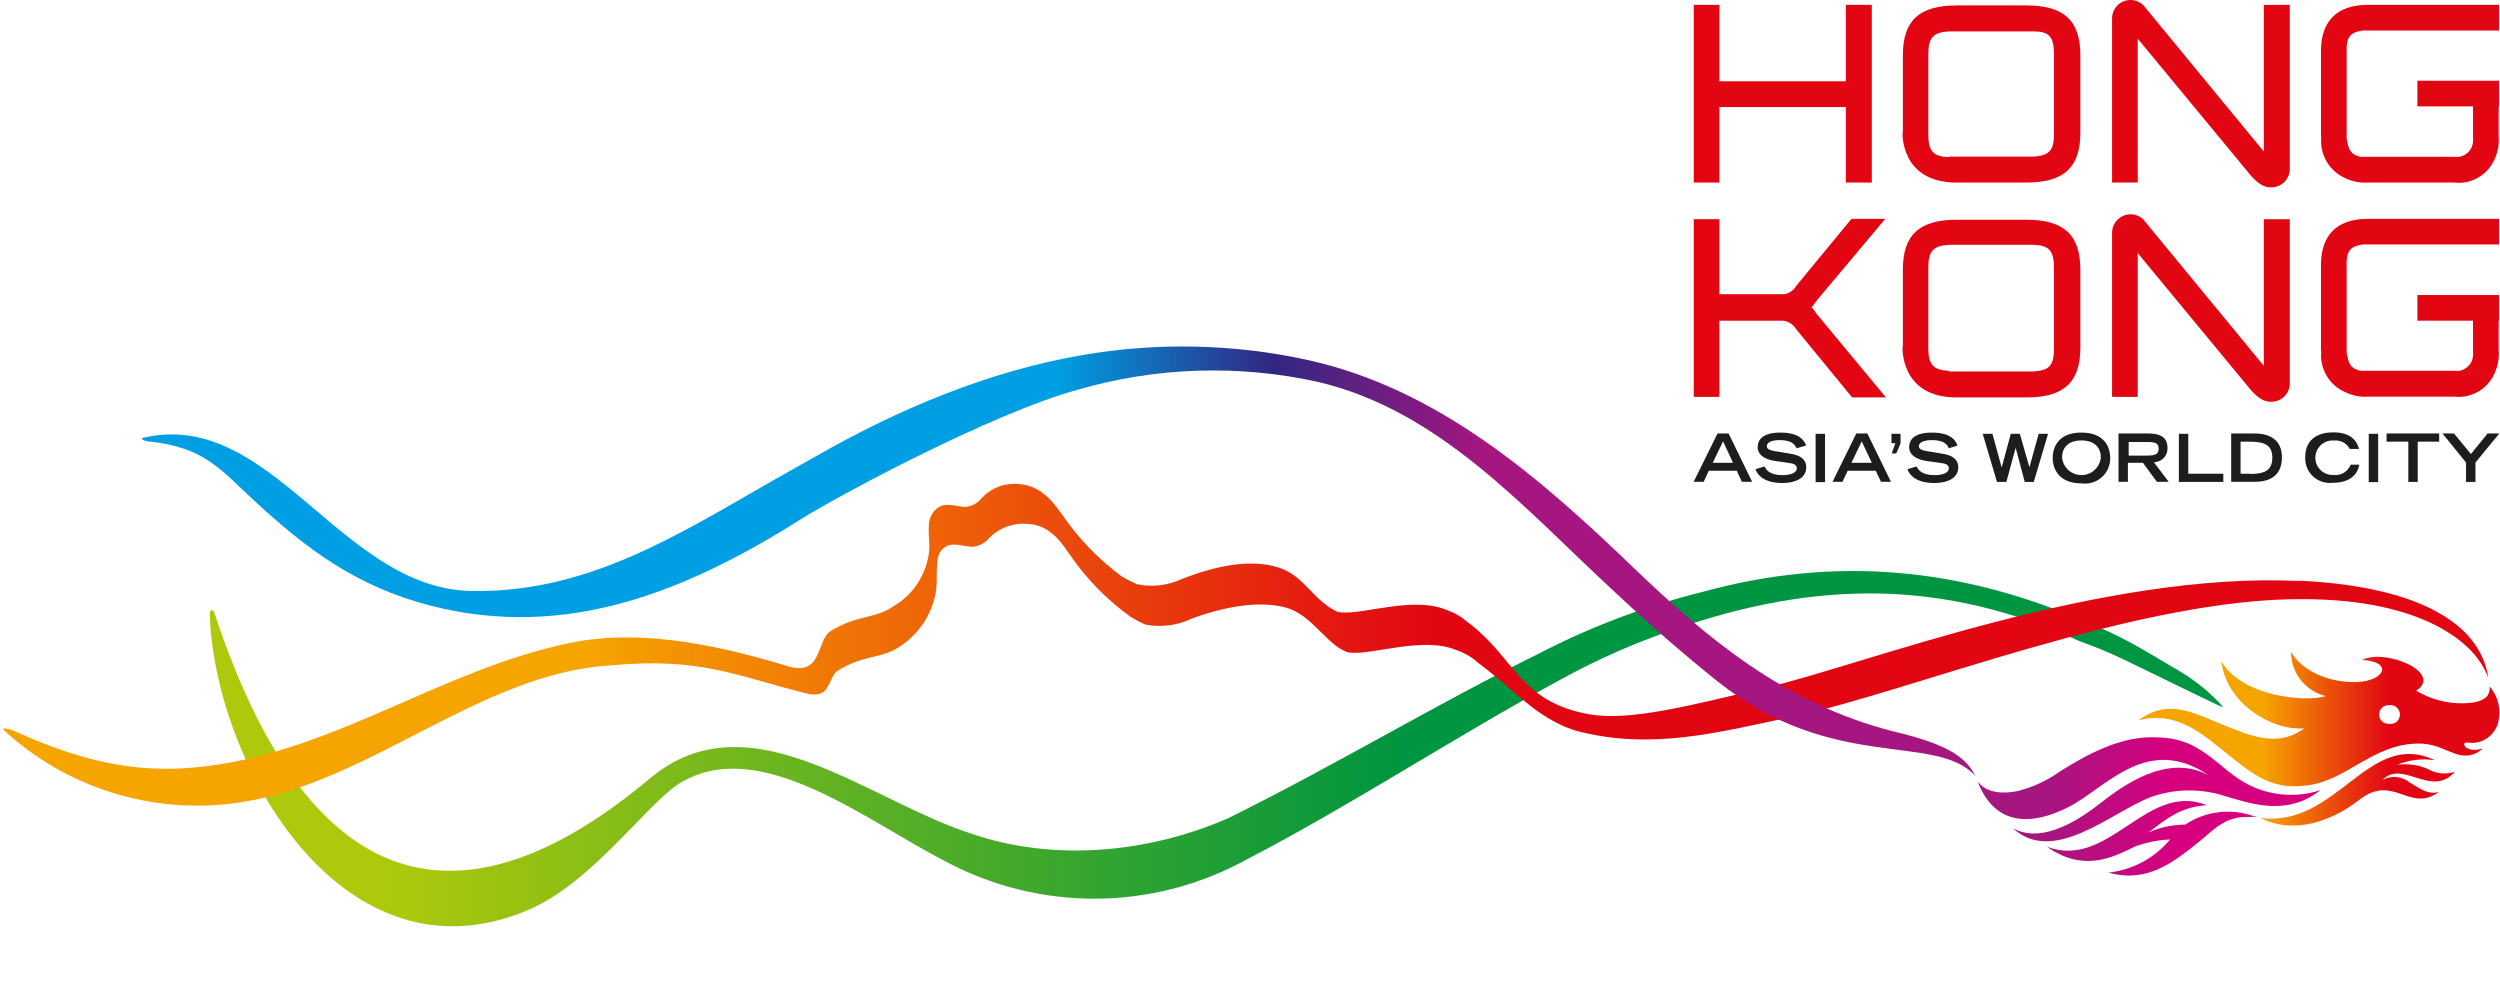 <svg xmlns="http://www.w3.org/2000/svg" xmlns:xlink="http://www.w3.org/1999/xlink" viewBox="0 0 226.08 89.45"><defs><style>.cls-1{fill:none;}.cls-2{clip-path:url(#clip-path);}.cls-3{fill:url(#linear-gradient);}.cls-4{clip-path:url(#clip-path-2);}.cls-5{fill:url(#linear-gradient-2);}.cls-6{clip-path:url(#clip-path-3);}.cls-7{fill:url(#linear-gradient-3);}.cls-8{clip-path:url(#clip-path-4);}.cls-9{fill:url(#linear-gradient-4);}.cls-10{clip-path:url(#clip-path-5);}.cls-11{fill:url(#linear-gradient-5);}.cls-12{fill:#1d1d1b;}.cls-13{fill:#e20613;}</style><clipPath id="clip-path" transform="translate(0.23)"><path class="cls-1" d="M201.35,69.82c-2.74-2.33-4-3.15-7-3.15s-5.91,1.59-8.29,3.09a11.34,11.34,0,0,1-3.85,1.78c-1.07.22-2.76.3-3.61-.9,1.59,4.18,5,4,8.28,2.32s7.08-6.64,12.63-2.84c-2.57-1.4-5.71-.74-9.73,2.46-4.37,3.47-6.78,3-8,2.3,3.64,3.39,8.8-1.32,12.41-2.77A10.37,10.37,0,0,1,201,72c2.22.63,5.55,1.89,8.61-.54a8.55,8.55,0,0,1-8.25-1.67m-4,4.78a8.1,8.1,0,0,0-3.28.71c1.78-1.42,3.12-2.35,5.28-2.46-5.47-2.21-8.86,5.88-14.49,3.75,3.28,2.32,5.93,1,7.92,0a11,11,0,0,1,3.23-.66,8.44,8.44,0,0,1-5.58,3c3.53,1,5.94-1,8.09-2.7,1.43-1.15,2.44-2.44,4.68-2.33a4.3,4.3,0,0,1,.66,0,1.58,1.58,0,0,0-.31-.08,6.92,6.92,0,0,0-6.2.79"/></clipPath><linearGradient id="linear-gradient" x1="-613.27" y1="-167.41" x2="-612.2" y2="-167.41" gradientTransform="translate(17906.94 4912.42) scale(28.91)" gradientUnits="userSpaceOnUse"><stop offset="0" stop-color="#a61680"/><stop offset="0.25" stop-color="#a61680"/><stop offset="0.6" stop-color="#d6007f"/><stop offset="1" stop-color="#d6007f"/></linearGradient><clipPath id="clip-path-2" transform="translate(0.23)"><path class="cls-1" d="M219.45,69.6a5.13,5.13,0,0,0-2.88-.44,6.3,6.3,0,0,1,3.39-.41c-6-2.87-8.85,6.13-15.77,5.22,3,1.53,6.45.3,8.94-1.64,3.09-2.43,4.54,1.26,7.22-.73-1,.32-1.75-.31-2.63-.82a2.25,2.25,0,0,0-2.51-.25c1.86-1.89,4.43,1.69,6.56-.74a2.91,2.91,0,0,1-2.32-.19m5.46-7.49c.08,1-.74,1.28-1.47,1.42a8,8,0,0,1-5.17-1.07c2.49-1.61-2.76-3.85-4.89-2.78,2.84.16,2.07,1.91-.5,2-2,.08-4.75-.71-5.93-2.73a4.11,4.11,0,0,0,3.15,4c-1.89.6-7.63,0-9.44-3.14.41,3.71,4.43,6.28,7.49,6.06-2.32,1.7-4.64.77-7.29-.3s-5-2.46-7.71-.43c3.58-.93,5.93,1.36,8.36,3.3s4,3,7,2.57c3.53-.46,5.88-3.77,10-3.77,1.94,0,2.95,1.09,4.21,1.09a2.18,2.18,0,0,0,1.56-.65c-1.53.52-2.11-.66-1.31-.52a2.46,2.46,0,0,0,2.73-1.89,3.65,3.65,0,0,0-.74-3.14m-9.1,3.33a.85.85,0,1,1,0-1.69.85.85,0,1,1,0,1.69"/></clipPath><linearGradient id="linear-gradient-2" x1="-614.31" y1="-168.32" x2="-613.24" y2="-168.32" gradientTransform="translate(18902.07 5193.22) scale(30.45)" gradientUnits="userSpaceOnUse"><stop offset="0" stop-color="#f6a500"/><stop offset="0.25" stop-color="#f6a500"/><stop offset="0.6" stop-color="#e20613"/><stop offset="1" stop-color="#e20613"/></linearGradient><clipPath id="clip-path-3" transform="translate(0.23)"><path class="cls-1" d="M18.74,55.6c.46,13.56,12.08,33.87,28.87,26.66,5.71-2.46,10.63-9.52,13.55-11.38,7.22-4.53,16.9,3.34,24.23,7.08a28.53,28.53,0,0,0,26.92-.13c9.65-5,19-11.18,28.49-16.32a62.9,62.9,0,0,1,10.66-4.68C164,52.51,175.57,52.35,187.87,58a40.63,40.63,0,0,1,3.77,1.55c3.26,1.56,8.4,4.13,9.22,4.43A16.72,16.72,0,0,0,197,60.77c-1.42-.82-3-1.8-4.4-2.57a38.46,38.46,0,0,0-4-1.89c-11.37-4.94-22.74-6.15-35.07-2.73A66.74,66.74,0,0,0,139,59.07c-9.54,4.71-18.61,10.2-28.18,14.93-7.08,3.09-15.53,3.94-22.94,1.48-9.59-3-20.28-12.66-29.33-5.09C42.47,83.87,28.11,82.5,19.18,55.49c-.14-.46-.47-.41-.44.11"/></clipPath><linearGradient id="linear-gradient-3" x1="-630.95" y1="-182.17" x2="-629.88" y2="-182.17" gradientTransform="translate(107342.24 31056.31) scale(170.1)" gradientUnits="userSpaceOnUse"><stop offset="0" stop-color="#aec90b"/><stop offset="0.04" stop-color="#aec90b"/><stop offset="0.09" stop-color="#aec90b"/><stop offset="0.6" stop-color="#009540"/><stop offset="1" stop-color="#009540"/></linearGradient><clipPath id="clip-path-4" transform="translate(0.23)"><path class="cls-1" d="M207.74,52.54c-18-.87-39.36,7.55-48.16,9.62-7,1.64-12.36,3.07-16.05,2.44-6.4-1.12-6.72-5.11-11-8.31a5.86,5.86,0,0,0-2-1.15c-2.92-1.23-7.49.44-9.46.24a1.48,1.48,0,0,1-.35-.05c-2.3-1.09-2.9-3.2-5.3-4-2.63-.85-5.83-.11-8.7,1a6.58,6.58,0,0,1-4.12.51,12.13,12.13,0,0,1-1.34-.68,23.1,23.1,0,0,1-5.39-5.55c-.52-.68-1.72-2.73-4-2.84a4,4,0,0,0-3.42,1.39,2.14,2.14,0,0,1-1.45.69c-1.09-.11-2-.55-2.79.41s-.3,2.51-.41,3.52a6.61,6.61,0,0,1-3.25,5.06c-1.75,1.18-3.17.71-5.63,2.21-1.42.85-.66,4.32-4.16,3.12-6.89-2.08-13.61-3.28-19.57-2-11.4,2.38-20.94,9.6-32.61,11.1-5.69.74-10.69-.08-17.42-3.12-.79-.35-1.36-.35-1-.08A25.82,25.82,0,0,0,21,72.63c12-1.58,22.06-11.75,34-12.46,8.18-.77,11.46,1,17.72,2.54,0,0,1.23.38,1.75-.38s.57-1.37,1.09-1.7c2.49-1.5,3.83-1,5.58-2.16a7.39,7.39,0,0,0,3.28-5.08c.16-1-.11-2.87.41-3.53.76-1,1.72-.49,2.81-.41a2.17,2.17,0,0,0,1.48-.68,4.26,4.26,0,0,1,3.44-1.4c2.33,0,3.48,2.16,4,2.85A22.51,22.51,0,0,0,102,55.77a11.08,11.08,0,0,0,1.34.71,6.73,6.73,0,0,0,4.16-.52c2.87-1.07,6.12-1.7,8.61-1,2.29.66,3.63,3.31,5.44,4a1.43,1.43,0,0,0,.35.06c2,.22,6.56-1.48,9.52-.25a5.48,5.48,0,0,1,2,1.15c3.14,2.35,4.75,4.43,7.9,5.82.3.08.63.25.93.33,6.83,1.83,12.87.16,19.73-1.28,10.34-2.19,31.08-10.69,46-10.61,10.71,0,15.74,3.88,16.81,7.16-.57-4.32-5.19-8.25-17.09-8.83"/></clipPath><linearGradient id="linear-gradient-4" x1="-631.63" y1="-182.76" x2="-630.56" y2="-182.76" gradientTransform="translate(132652.18 38440.31) scale(210.02)" gradientUnits="userSpaceOnUse"><stop offset="0" stop-color="#f6a500"/><stop offset="0.25" stop-color="#f6a500"/><stop offset="0.59" stop-color="#e20613"/><stop offset="1" stop-color="#e20613"/></linearGradient><clipPath id="clip-path-5" transform="translate(0.23)"><path class="cls-1" d="M171.06,66.16c-9.95-2.52-17-8.53-23.48-14.74-8.56-8.23-17.75-16.29-29.66-18.89a53.12,53.12,0,0,0-20.15-.44C89.21,33.54,81,37,73.47,41.31l-3.78,2.13c-8.72,5-16.92,10.22-27.33,10C30.52,53.2,24.29,36.8,12.64,39.61c-.13,0,0,.25.52.3,5.17.55,6.43,2.46,9.92,5.66,4.38,4,8.81,7.41,15.48,9.16,12.6,3.31,23.67-1.48,33.76-7.85,3-1.91,17.25-9.57,24.93-11.64a43.9,43.9,0,0,1,21.68-.71C130,37.12,137.63,46,145.64,53.39c3.19,3,6.47,5.85,9.45,8.23,10.45,8.31,19.66,4.59,23.3,8.53-1-2.05-3.29-3-7.33-4"/></clipPath><linearGradient id="linear-gradient-5" x1="-642.93" y1="-192.28" x2="-641.86" y2="-192.28" gradientTransform="translate(-46439.21 -13878.55) rotate(-180) scale(72.44)" gradientUnits="userSpaceOnUse"><stop offset="0" stop-color="#a61680"/><stop offset="0.25" stop-color="#312782"/><stop offset="0.5" stop-color="#009ee2"/><stop offset="1" stop-color="#009ee2"/></linearGradient></defs><g id="Layer_2" data-name="Layer 2"><g id="Layer_1-2" data-name="Layer 1"><g class="cls-2"><rect class="cls-3" x="178.87" y="66.32" width="30.95" height="13.56"/></g><g class="cls-4"><rect class="cls-5" x="193.38" y="58.61" width="32.69" height="16.89"/></g><g class="cls-6"><rect class="cls-7" x="18.94" y="50.14" width="182.09" height="39.31"/></g><g class="cls-8"><rect class="cls-9" y="43.63" width="225.04" height="29.96"/></g><g class="cls-10"><rect class="cls-11" x="12.77" y="30.95" width="165.88" height="39.2"/></g><path class="cls-12" d="M155.09,39.2h1l2.13,4.37h-.93l-.46-1H154.3l-.46,1h-.91Zm1.4,2.65-.9-1.94-.93,1.94Z" transform="translate(0.23)"/><path class="cls-12" d="M162.23,40.54c-.14-.38-.49-.74-1.53-.74-.58,0-1.15.14-1.15.55,0,.19.11.38,1,.49l1,.17c1,.13,1.56.51,1.56,1.25,0,1-1,1.42-2.16,1.42-1.88,0-2.32-.93-2.43-1.25l.82-.25c.16.33.49.79,1.64.79.71,0,1.28-.22,1.28-.6s-.32-.46-.95-.54l-1-.14c-1-.14-1.59-.58-1.59-1.26,0-1.31,1.7-1.31,2.05-1.31,1.89,0,2.22.87,2.33,1.17Z" transform="translate(0.23)"/><rect class="cls-12" x="164.19" y="39.23" width="0.85" height="4.37"/><path class="cls-12" d="M167.64,39.2h1l2.13,4.37h-.9l-.47-1h-2.54l-.47,1h-.9Zm1.4,2.65-.91-1.94-.93,1.94Z" transform="translate(0.23)"/><polygon class="cls-12" points="171.05 39.23 171.87 39.23 171.87 40.1 171.48 41.01 171.07 41.01 171.4 40.08 171.05 40.08 171.05 39.23"/><path class="cls-12" d="M176,40.54c-.13-.38-.49-.74-1.53-.74-.57,0-1.17.14-1.17.55,0,.19.11.38,1,.49l1,.17c1,.13,1.56.51,1.56,1.25,0,1-1,1.42-2.16,1.42-1.89,0-2.32-.93-2.43-1.25l.82-.25c.16.33.49.79,1.64.79.71,0,1.28-.22,1.28-.6s-.33-.46-1-.54l-1-.14c-1-.14-1.59-.58-1.59-1.26,0-1.31,1.7-1.31,2.05-1.31,1.89,0,2.21.87,2.32,1.17Z" transform="translate(0.23)"/><polygon class="cls-12" points="179.3 39.23 180.18 39.23 181 42.23 181.03 42.23 181.84 39.23 182.66 39.23 183.51 42.21 183.54 42.21 184.36 39.23 185.21 39.23 183.92 43.58 183.1 43.58 182.28 40.49 182.28 40.49 181.44 43.58 180.59 43.58 179.3 39.23"/><path class="cls-12" d="M188,39.12c1.91,0,2.6,1.12,2.6,2.32a2.28,2.28,0,0,1-2.6,2.27c-2.08,0-2.6-1.37-2.6-2.27,0-1.2.69-2.32,2.6-2.32m1.75,2.27c0-1.07-.74-1.56-1.75-1.56s-1.75.49-1.75,1.56a1.76,1.76,0,0,0,3.5,0" transform="translate(0.23)"/><path class="cls-12" d="M191.4,39.2H194c1,0,1.78.25,1.78,1.31a1.24,1.24,0,0,1-1.23,1.29l1.34,1.77h-1.07l-1.26-1.72h-1.36v1.72h-.85V39.2Zm2.51,2c.71,0,1.07-.11,1.07-.63s-.36-.6-1.07-.6h-1.64v1.23Z" transform="translate(0.23)"/><polygon class="cls-12" points="197.04 39.23 197.89 39.23 197.89 42.84 201.06 42.84 201.06 43.58 197.04 43.58 197.04 39.23"/><path class="cls-12" d="M201.54,39.2h2.1c1.4,0,2.49.58,2.49,2.16s-1,2.21-2.46,2.21h-2.13Zm1.72,3.66c1.45,0,2-.43,2-1.47s-.57-1.45-2-1.45h-.87v2.9h.87Z" transform="translate(0.23)"/><path class="cls-12" d="M213.13,42c-.08.49-.44,1.66-2.43,1.66a2.22,2.22,0,0,1-2.46-2.35c0-1.28.79-2.21,2.54-2.21,2,0,2.24,1.26,2.32,1.5h-.84a1.43,1.43,0,0,0-1.4-.76,1.56,1.56,0,1,0-.05,3.11,1.46,1.46,0,0,0,1.53-.93h.79Z" transform="translate(0.23)"/><rect class="cls-12" x="214.21" y="39.23" width="0.85" height="4.37"/><polygon class="cls-12" points="217.79 39.94 215.82 39.94 215.82 39.2 220.58 39.2 220.58 39.94 218.64 39.94 218.64 43.58 217.79 43.58 217.79 39.94"/><polygon class="cls-12" points="223.01 41.83 220.88 39.2 221.92 39.2 223.45 41.06 224.96 39.2 226.02 39.2 223.86 41.83 223.86 43.58 223.01 43.58 223.01 41.83"/><path class="cls-13" d="M171.85,12V5c0-3.15,1.48-4.51,4.89-4.51H183c3.42,0,4.9,1.36,4.9,4.51V12c0,3.14-1.48,4.51-4.9,4.51h-6.29c-5.11,0-4.89-4.51-4.89-4.51m4.21,2.16.33,0h7c.1,0,.21,0,.3,0,1.42-.08,1.85-.55,1.85-2V4.84c0-1.5-.43-2-1.83-2-.11,0-.22,0-.32,0h-7l-.33,0c-1.42.08-1.88.55-1.88,2.05v7.27c0,1.5.43,2,1.88,2.05" transform="translate(0.23)"/><polygon class="cls-13" points="153.17 16.51 153.17 0.44 155.49 0.44 155.49 7.35 166.92 7.35 166.92 0.44 169.27 0.44 169.27 16.51 166.92 16.51 166.92 9.68 155.49 9.68 155.49 16.51 153.17 16.51"/><path class="cls-13" d="M206.84.44h-2.35V13.7h0L193.64.52a1.62,1.62,0,0,0-1.2-.52,1.66,1.66,0,0,0-1.67,1.67V16.51h2.32V3.5l10.28,12.44c.58.6,1,.93,1.61,1,.09,0,.14,0,.2,0a1.66,1.66,0,0,0,1.66-1.67Z" transform="translate(0.23)"/><path class="cls-13" d="M209.66,12.36V4.65c0-2.76,1.45-4.21,4.29-4.21h11.81V2.76h-12c-.11,0-.19,0-.3,0-1.09.14-1.48.55-1.48,1.72v8a1.28,1.28,0,0,0,.06.33c.14.88.49,1.23,1.23,1.37h8.45a1.48,1.48,0,0,0,1.69-1.4.58.58,0,0,0,0-.24V7.35h2.32v5a4.15,4.15,0,0,1-.35,2,3.55,3.55,0,0,1-3.69,2.16H213.9a4.17,4.17,0,0,1-2-.38,3.68,3.68,0,0,1-2.21-3.77" transform="translate(0.23)"/><rect class="cls-13" x="218.61" y="7.3" width="7.38" height="2.32"/><path class="cls-13" d="M209.66,31.74V24c0-2.76,1.45-4.21,4.29-4.21h11.81v2.32h-12c-.11,0-.19,0-.3,0-1.09.14-1.48.55-1.48,1.72v8a1.28,1.28,0,0,0,.06.33c.14.88.49,1.23,1.23,1.37h8.45a1.48,1.48,0,0,0,1.69-1.39.66.66,0,0,0,0-.25V26.74h2.32v4.92a4.17,4.17,0,0,1-.35,2.05,3.56,3.56,0,0,1-3.69,2.16H213.9a4,4,0,0,1-2-.39,3.62,3.62,0,0,1-2.21-3.74" transform="translate(0.23)"/><rect class="cls-13" x="218.61" y="26.68" width="7.38" height="2.32"/><path class="cls-13" d="M171.85,31.38v-7c0-3.14,1.48-4.51,4.89-4.51H183c3.42,0,4.9,1.37,4.9,4.51v7.05c0,3.15-1.48,4.51-4.9,4.51h-6.29c-5.11,0-4.89-4.51-4.89-4.51m4.21,2.16.33,0h7c.1,0,.21,0,.3,0,1.42-.08,1.85-.54,1.85-2V24.19c0-1.5-.43-2-1.83-2.05l-.32,0h-7l-.33,0c-1.42.08-1.88.55-1.88,2.05v7.27c0,1.54.46,2,1.88,2.08" transform="translate(0.23)"/><path class="cls-13" d="M206.84,19.82h-2.35V33.08h0L193.64,19.9a1.62,1.62,0,0,0-1.2-.52,1.68,1.68,0,0,0-1.67,1.67V35.89h2.32v-13l10.28,12.44c.58.6,1,.93,1.61,1h.2a1.66,1.66,0,0,0,1.66-1.67Z" transform="translate(0.23)"/><rect class="cls-13" x="153.17" y="19.82" width="2.32" height="16.07"/><path class="cls-13" d="M164,28.32a3.53,3.53,0,0,0-3-1.69h-6.92V29H161a1.57,1.57,0,0,1,1.2.77l5.06,6.17h3.06Z" transform="translate(0.23)"/><path class="cls-13" d="M164,27.25a3.52,3.52,0,0,1-3,1.7h-6.92V26.63H161a1.57,1.57,0,0,0,1.2-.77l5-6.07h3.06Z" transform="translate(0.23)"/></g></g></svg>